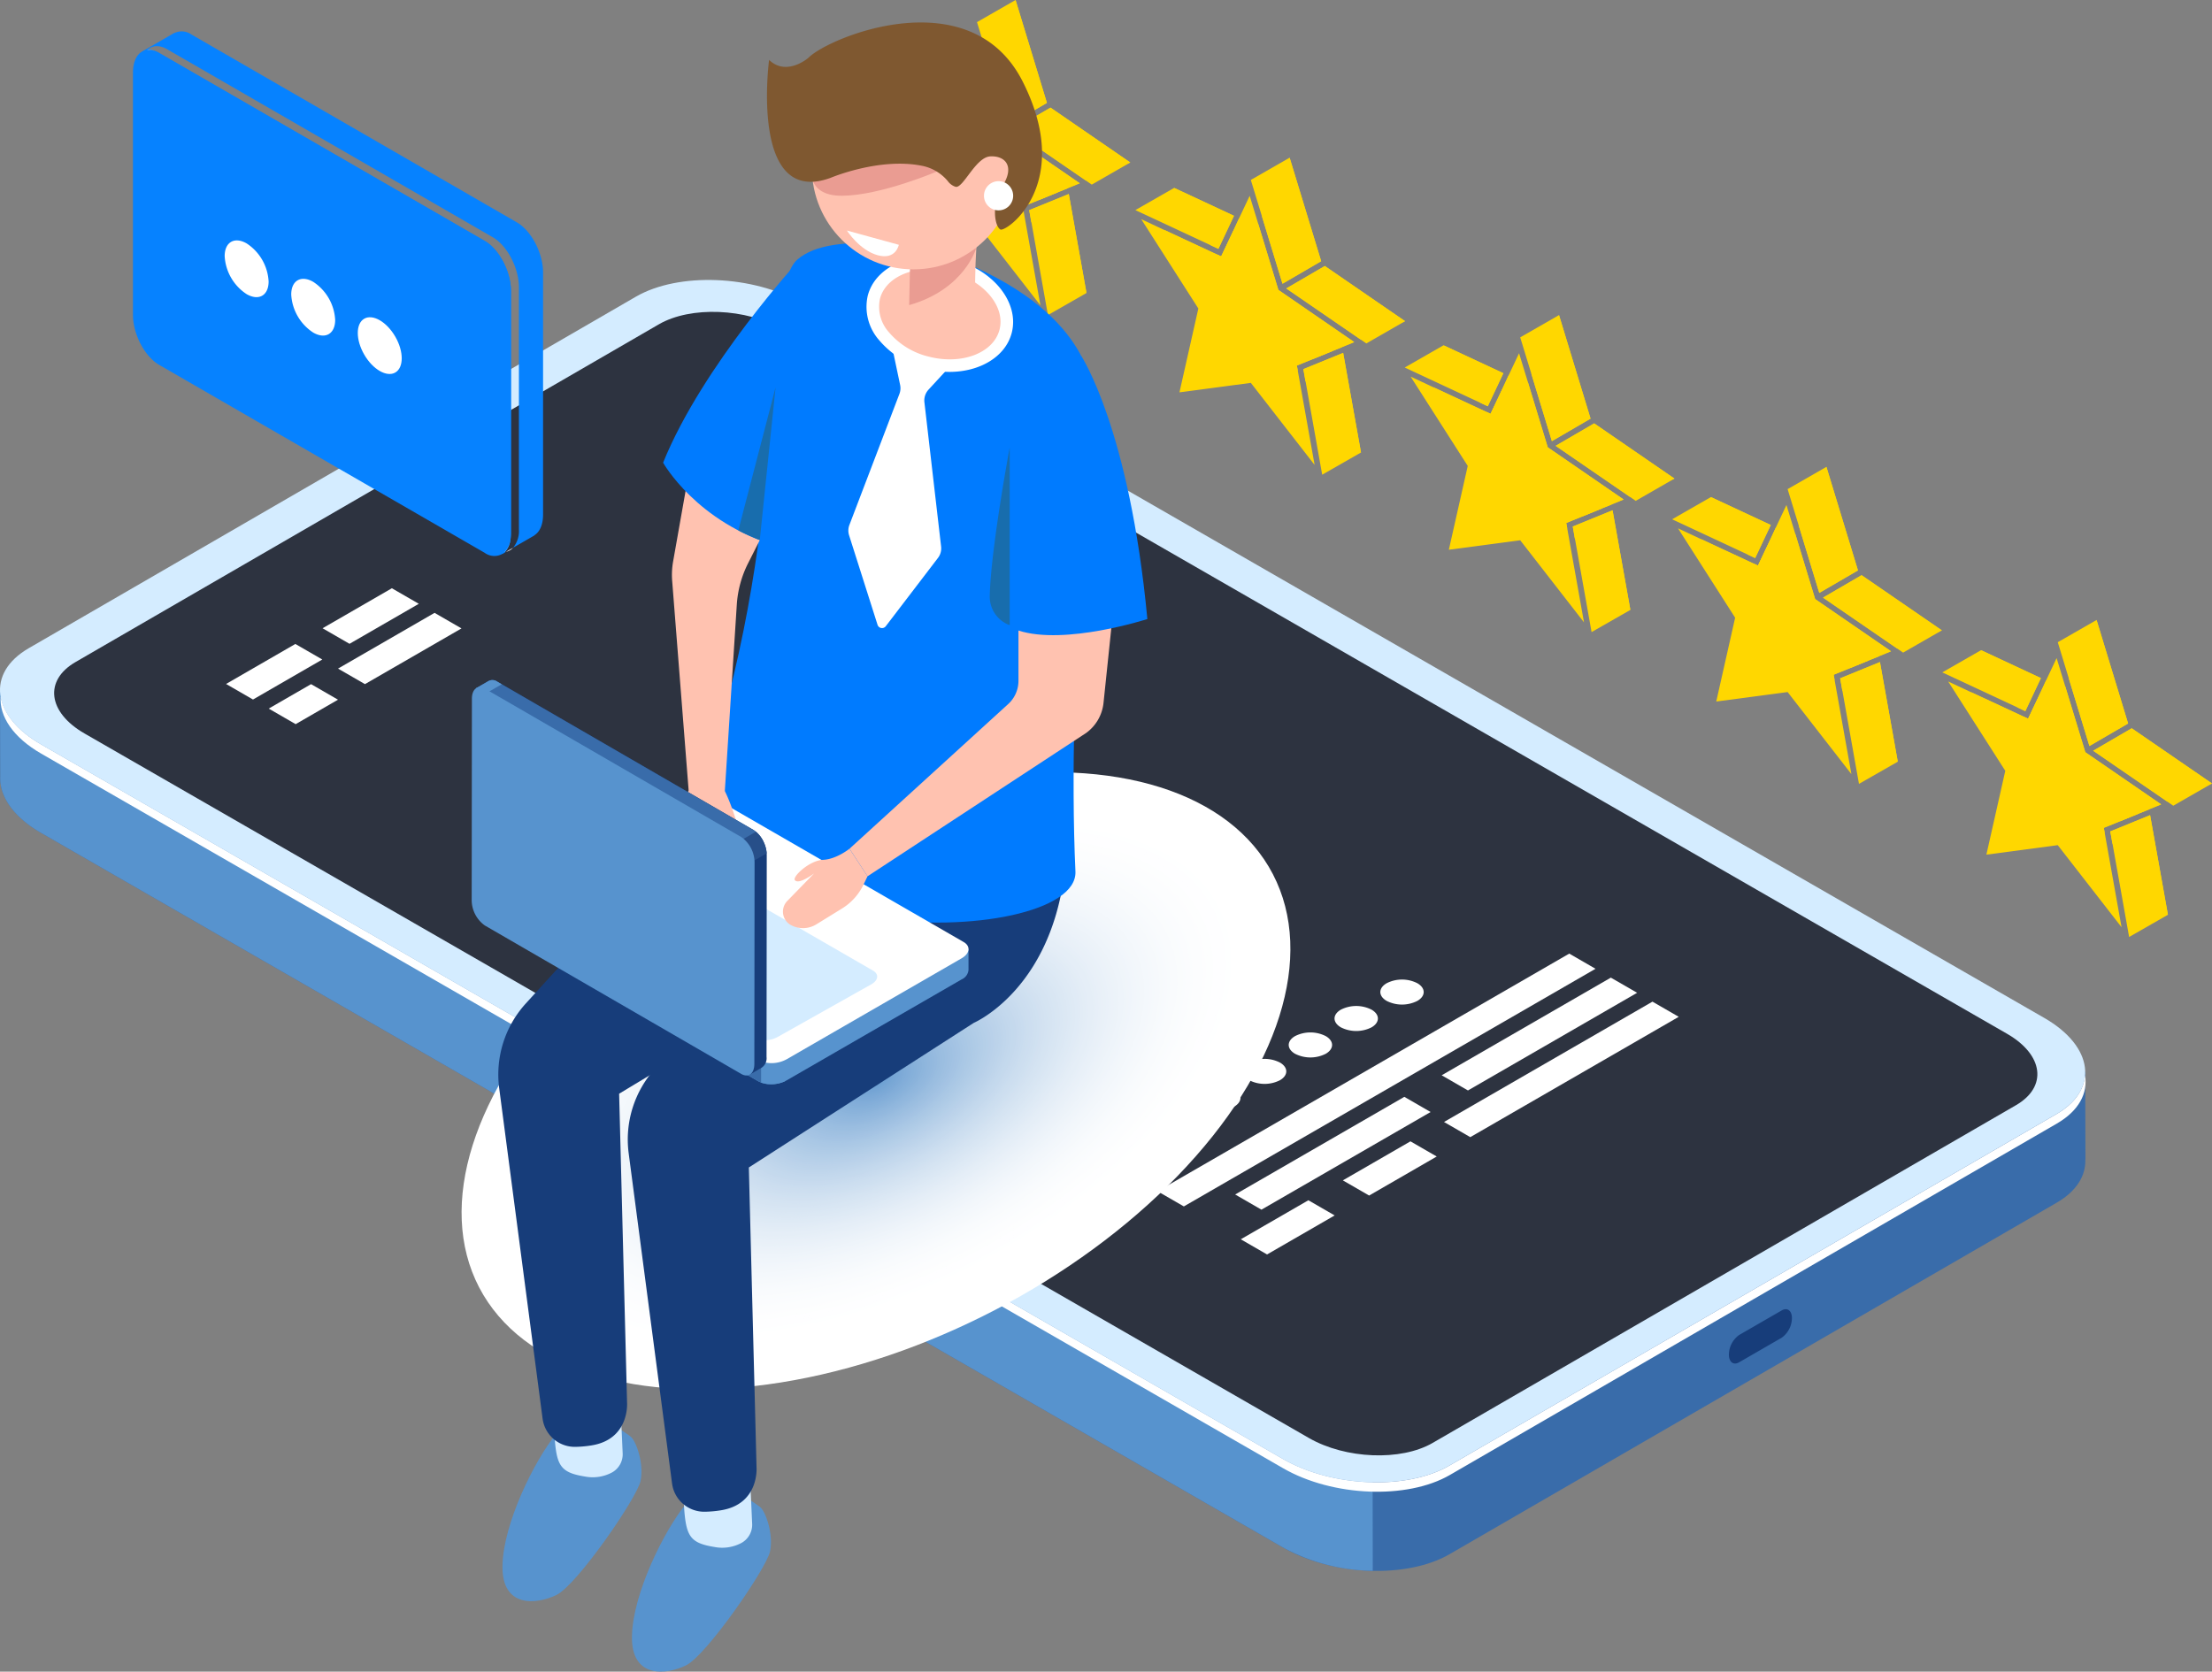 <svg xmlns="http://www.w3.org/2000/svg" xmlns:xlink="http://www.w3.org/1999/xlink" width="478.81" height="361.903" viewBox="0 0 478.81 361.903">
  <rect x="0" y="0" width="478.81" height="361.903" fill="#808080" stroke="none"/>
  <defs>
    <clipPath id="clip-path">
      <ellipse id="Эллипс_126" data-name="Эллипс 126" cx="96.845" cy="55.914" rx="96.845" ry="55.914" transform="matrix(0.887, -0.462, 0.462, 0.887, 0, 89.459)" fill="none"/>
    </clipPath>
  </defs>
  <g id="review_pic" transform="translate(0 -23.97)">
    <g id="Сгруппировать_2027" data-name="Сгруппировать 2027" transform="translate(0 84.575)">
      <path id="Контур_2161" data-name="Контур 2161" d="M313.778,336.763l131.422-76.1c4.317-2.5,6.328-5.873,6.186-9.38l.029.01-.052-19.069-7.309,8.561c-.473-.313-.951-.625-1.47-.924L173.735,85.134c-10.673-6.142-26.808-6.788-36.036-1.444L8.123,158.727C5.5,155.856,0,149.792,0,149.792l.062,18.654,0,0c-.2,4.206,2.8,8.685,8.826,12.153L277.741,335.32C288.415,341.462,304.548,342.108,313.778,336.763Z" transform="translate(0.001 -60.896)" fill="#396caa"/>
      <path id="Контур_2162" data-name="Контур 2162" d="M173.735,85.134c-10.673-6.142-26.808-6.788-36.036-1.444L8.123,158.727C5.5,155.856,0,149.792,0,149.792l.062,18.654,0,0c-.2,4.206,2.8,8.685,8.826,12.153L277.741,335.32a41.581,41.581,0,0,0,19.405,5.039l-.256-184.35Z" transform="translate(0.001 -60.896)" fill="#5793ce"/>
      <path id="Контур_2163" data-name="Контур 2163" d="M6.223,145.784l131.421-76.1c9.229-5.346,25.363-4.7,36.037,1.444L442.528,225.844c10.674,6.144,11.845,15.456,2.616,20.8L313.724,322.751c-9.229,5.345-25.363,4.7-36.037-1.445L8.839,166.585C-1.835,160.442-3.006,151.13,6.223,145.784Z" transform="translate(0 -66.057)" fill="#d4ecff"/>
      <path id="Контур_2164" data-name="Контур 2164" d="M313.792,300.512l131.421-76.1c4.76-2.757,6.732-6.569,6.082-10.456-.234,3.158-2.258,6.149-6.182,8.422l-131.421,76.1c-9.229,5.345-25.363,4.7-36.037-1.445L8.807,142.31c-5.169-2.975-8.088-6.692-8.7-10.344-.315,4.272,2.661,8.849,8.8,12.379L277.755,299.068C288.429,305.21,304.562,305.858,313.792,300.512Z" transform="translate(0.032 -41.783)" fill="#fff"/>
      <path id="Контур_2165" data-name="Контур 2165" d="M13.191,146.924,139.473,73.8c6.859-3.974,18.851-3.493,26.784,1.073l265.03,152.524c7.933,4.566,8.8,11.488,1.944,15.462L306.95,315.983c-6.859,3.972-18.852,3.492-26.786-1.073L15.135,162.384C7.2,157.82,6.332,150.9,13.191,146.924Z" transform="translate(3.155 -64.198)" fill="#2d3340"/>
    </g>
    <g id="Сгруппировать_2030" data-name="Сгруппировать 2030" transform="translate(77.884 163.631)" style="mix-blend-mode: multiply;isolation: isolate">
      <g id="Сгруппировать_2029" data-name="Сгруппировать 2029" transform="translate(0 0)">
        <g id="Сгруппировать_2028" data-name="Сгруппировать 2028" transform="translate(0)" clip-path="url(#clip-path)">
          <rect id="Прямоугольник_277" data-name="Прямоугольник 277" width="204.917" height="137.188" transform="translate(9.263 25.728)" fill="#fff"/>
          <ellipse id="Эллипс_11" data-name="Эллипс 11" cx="89.702" cy="48.638" rx="89.702" ry="48.638" transform="translate(9.719 91.546) rotate(-26.908)" fill="#fff"/>
          <ellipse id="Эллипс_12" data-name="Эллипс 12" cx="89.104" cy="48.314" rx="89.104" ry="48.314" transform="matrix(0.892, -0.453, 0.453, 0.892, 10.399, 91.564)" fill="#fff"/>
          <ellipse id="Эллипс_13" data-name="Эллипс 13" cx="88.506" cy="47.99" rx="88.506" ry="47.99" transform="translate(11.079 91.583) rotate(-26.908)" fill="#fff"/>
          <ellipse id="Эллипс_14" data-name="Эллипс 14" cx="87.908" cy="47.666" rx="87.908" ry="47.666" transform="translate(11.76 91.601) rotate(-26.908)" fill="#fff"/>
          <ellipse id="Эллипс_15" data-name="Эллипс 15" cx="87.31" cy="47.341" rx="87.31" ry="47.341" transform="translate(12.439 91.619) rotate(-26.908)" fill="#fff"/>
          <ellipse id="Эллипс_16" data-name="Эллипс 16" cx="86.712" cy="47.017" rx="86.712" ry="47.017" transform="translate(13.119 91.638) rotate(-26.908)" fill="#fff"/>
          <ellipse id="Эллипс_17" data-name="Эллипс 17" cx="86.114" cy="46.693" rx="86.114" ry="46.693" transform="translate(13.8 91.657) rotate(-26.908)" fill="#fff"/>
          <ellipse id="Эллипс_18" data-name="Эллипс 18" cx="85.516" cy="46.369" rx="85.516" ry="46.369" transform="matrix(0.892, -0.453, 0.453, 0.892, 14.48, 91.675)" fill="#fff"/>
          <ellipse id="Эллипс_19" data-name="Эллипс 19" cx="84.918" cy="46.044" rx="84.918" ry="46.044" transform="translate(15.16 91.694) rotate(-26.908)" fill="#fff"/>
          <ellipse id="Эллипс_20" data-name="Эллипс 20" cx="84.32" cy="45.72" rx="84.32" ry="45.72" transform="translate(15.84 91.712) rotate(-26.908)" fill="#fff"/>
          <ellipse id="Эллипс_21" data-name="Эллипс 21" cx="83.722" cy="45.396" rx="83.722" ry="45.396" transform="translate(16.52 91.731) rotate(-26.908)" fill="#fff"/>
          <ellipse id="Эллипс_22" data-name="Эллипс 22" cx="83.124" cy="45.072" rx="83.124" ry="45.072" transform="translate(17.2 91.749) rotate(-26.908)" fill="#feffff"/>
          <ellipse id="Эллипс_23" data-name="Эллипс 23" cx="82.526" cy="44.747" rx="82.526" ry="44.747" transform="translate(17.88 91.768) rotate(-26.908)" fill="#feffff"/>
          <ellipse id="Эллипс_24" data-name="Эллипс 24" cx="81.928" cy="44.423" rx="81.928" ry="44.423" transform="translate(18.56 91.786) rotate(-26.908)" fill="#fefeff"/>
          <ellipse id="Эллипс_25" data-name="Эллипс 25" cx="81.33" cy="44.099" rx="81.33" ry="44.099" transform="translate(19.24 91.805) rotate(-26.908)" fill="#fefeff"/>
          <ellipse id="Эллипс_26" data-name="Эллипс 26" cx="80.732" cy="43.775" rx="80.732" ry="43.775" transform="translate(19.92 91.823) rotate(-26.908)" fill="#fefeff"/>
          <ellipse id="Эллипс_27" data-name="Эллипс 27" cx="80.134" cy="43.45" rx="80.134" ry="43.45" transform="matrix(0.892, -0.453, 0.453, 0.892, 20.6, 91.842)" fill="#fefeff"/>
          <ellipse id="Эллипс_28" data-name="Эллипс 28" cx="79.536" cy="43.126" rx="79.536" ry="43.126" transform="matrix(0.892, -0.453, 0.453, 0.892, 21.28, 91.86)" fill="#fefeff"/>
          <ellipse id="Эллипс_29" data-name="Эллипс 29" cx="78.938" cy="42.802" rx="78.938" ry="42.802" transform="translate(21.96 91.879) rotate(-26.908)" fill="#fdfefe"/>
          <ellipse id="Эллипс_30" data-name="Эллипс 30" cx="78.34" cy="42.478" rx="78.34" ry="42.478" transform="translate(22.64 91.897) rotate(-26.908)" fill="#fdfefe"/>
          <ellipse id="Эллипс_31" data-name="Эллипс 31" cx="77.742" cy="42.153" rx="77.742" ry="42.153" transform="translate(23.32 91.916) rotate(-26.908)" fill="#fdfefe"/>
          <ellipse id="Эллипс_32" data-name="Эллипс 32" cx="77.144" cy="41.829" rx="77.144" ry="41.829" transform="translate(24 91.934) rotate(-26.908)" fill="#fdfdfe"/>
          <ellipse id="Эллипс_33" data-name="Эллипс 33" cx="76.546" cy="41.505" rx="76.546" ry="41.505" transform="translate(24.68 91.953) rotate(-26.908)" fill="#fcfdfe"/>
          <ellipse id="Эллипс_34" data-name="Эллипс 34" cx="75.948" cy="41.181" rx="75.948" ry="41.181" transform="translate(25.36 91.971) rotate(-26.908)" fill="#fcfdfe"/>
          <ellipse id="Эллипс_35" data-name="Эллипс 35" cx="75.35" cy="40.856" rx="75.35" ry="40.856" transform="translate(26.04 91.99) rotate(-26.908)" fill="#fcfdfe"/>
          <ellipse id="Эллипс_36" data-name="Эллипс 36" cx="74.752" cy="40.532" rx="74.752" ry="40.532" transform="translate(26.72 92.008) rotate(-26.908)" fill="#fcfdfe"/>
          <ellipse id="Эллипс_37" data-name="Эллипс 37" cx="74.154" cy="40.208" rx="74.154" ry="40.208" transform="translate(27.4 92.027) rotate(-26.908)" fill="#fbfdfe"/>
          <ellipse id="Эллипс_38" data-name="Эллипс 38" cx="73.556" cy="39.884" rx="73.556" ry="39.884" transform="matrix(0.892, -0.453, 0.453, 0.892, 28.08, 92.045)" fill="#fbfcfe"/>
          <ellipse id="Эллипс_39" data-name="Эллипс 39" cx="72.958" cy="39.559" rx="72.958" ry="39.559" transform="matrix(0.892, -0.453, 0.453, 0.892, 28.76, 92.064)" fill="#fbfcfe"/>
          <ellipse id="Эллипс_40" data-name="Эллипс 40" cx="72.359" cy="39.235" rx="72.359" ry="39.235" transform="matrix(0.892, -0.453, 0.453, 0.892, 29.44, 92.082)" fill="#fafcfe"/>
          <ellipse id="Эллипс_41" data-name="Эллипс 41" cx="71.761" cy="38.911" rx="71.761" ry="38.911" transform="translate(30.12 92.101) rotate(-26.908)" fill="#fafcfd"/>
          <ellipse id="Эллипс_42" data-name="Эллипс 42" cx="71.164" cy="38.587" rx="71.164" ry="38.587" transform="translate(30.8 92.119) rotate(-26.908)" fill="#fafcfd"/>
          <ellipse id="Эллипс_43" data-name="Эллипс 43" cx="70.566" cy="38.262" rx="70.566" ry="38.262" transform="translate(31.48 92.138) rotate(-26.908)" fill="#f9fbfd"/>
          <ellipse id="Эллипс_44" data-name="Эллипс 44" cx="69.967" cy="37.938" rx="69.967" ry="37.938" transform="translate(32.16 92.156) rotate(-26.908)" fill="#f9fbfd"/>
          <ellipse id="Эллипс_45" data-name="Эллипс 45" cx="69.369" cy="37.614" rx="69.369" ry="37.614" transform="translate(32.84 92.175) rotate(-26.908)" fill="#f9fbfd"/>
          <ellipse id="Эллипс_46" data-name="Эллипс 46" cx="68.771" cy="37.289" rx="68.771" ry="37.289" transform="matrix(0.892, -0.453, 0.453, 0.892, 33.52, 92.194)" fill="#f8fbfd"/>
          <ellipse id="Эллипс_47" data-name="Эллипс 47" cx="68.173" cy="36.965" rx="68.173" ry="36.965" transform="translate(34.2 92.212) rotate(-26.908)" fill="#f8fafd"/>
          <ellipse id="Эллипс_48" data-name="Эллипс 48" cx="67.575" cy="36.641" rx="67.575" ry="36.641" transform="matrix(0.892, -0.453, 0.453, 0.892, 34.88, 92.231)" fill="#f7fafd"/>
          <ellipse id="Эллипс_49" data-name="Эллипс 49" cx="66.977" cy="36.317" rx="66.977" ry="36.317" transform="matrix(0.892, -0.453, 0.453, 0.892, 35.56, 92.249)" fill="#f7fafc"/>
          <ellipse id="Эллипс_50" data-name="Эллипс 50" cx="66.379" cy="35.993" rx="66.379" ry="35.993" transform="translate(36.24 92.268) rotate(-26.908)" fill="#f6f9fc"/>
          <ellipse id="Эллипс_51" data-name="Эллипс 51" cx="65.781" cy="35.668" rx="65.781" ry="35.668" transform="matrix(0.892, -0.453, 0.453, 0.892, 36.92, 92.286)" fill="#f6f9fc"/>
          <ellipse id="Эллипс_52" data-name="Эллипс 52" cx="65.183" cy="35.344" rx="65.183" ry="35.344" transform="translate(37.6 92.304) rotate(-26.908)" fill="#f5f9fc"/>
          <ellipse id="Эллипс_53" data-name="Эллипс 53" cx="64.585" cy="35.02" rx="64.585" ry="35.02" transform="matrix(0.892, -0.453, 0.453, 0.892, 38.28, 92.323)" fill="#f5f8fc"/>
          <ellipse id="Эллипс_54" data-name="Эллипс 54" cx="63.987" cy="34.695" rx="63.987" ry="34.695" transform="matrix(0.892, -0.453, 0.453, 0.892, 38.96, 92.342)" fill="#f4f8fc"/>
          <ellipse id="Эллипс_55" data-name="Эллипс 55" cx="63.389" cy="34.371" rx="63.389" ry="34.371" transform="translate(39.64 92.36) rotate(-26.908)" fill="#f4f8fc"/>
          <ellipse id="Эллипс_56" data-name="Эллипс 56" cx="62.791" cy="34.047" rx="62.791" ry="34.047" transform="translate(40.32 92.379) rotate(-26.908)" fill="#f3f7fb"/>
          <ellipse id="Эллипс_57" data-name="Эллипс 57" cx="62.193" cy="33.723" rx="62.193" ry="33.723" transform="translate(41 92.397) rotate(-26.908)" fill="#f3f7fb"/>
          <ellipse id="Эллипс_58" data-name="Эллипс 58" cx="61.595" cy="33.398" rx="61.595" ry="33.398" transform="matrix(0.892, -0.453, 0.453, 0.892, 41.68, 92.416)" fill="#f2f7fb"/>
          <ellipse id="Эллипс_59" data-name="Эллипс 59" cx="60.997" cy="33.074" rx="60.997" ry="33.074" transform="translate(42.36 92.434) rotate(-26.908)" fill="#f2f6fb"/>
          <ellipse id="Эллипс_60" data-name="Эллипс 60" cx="60.399" cy="32.75" rx="60.399" ry="32.75" transform="matrix(0.892, -0.453, 0.453, 0.892, 43.04, 92.453)" fill="#f1f6fb"/>
          <ellipse id="Эллипс_61" data-name="Эллипс 61" cx="59.801" cy="32.426" rx="59.801" ry="32.426" transform="translate(43.72 92.471) rotate(-26.908)" fill="#f0f5fb"/>
          <ellipse id="Эллипс_62" data-name="Эллипс 62" cx="59.203" cy="32.101" rx="59.203" ry="32.101" transform="translate(44.4 92.49) rotate(-26.908)" fill="#f0f5fa"/>
          <ellipse id="Эллипс_63" data-name="Эллипс 63" cx="58.605" cy="31.777" rx="58.605" ry="31.777" transform="translate(45.08 92.508) rotate(-26.908)" fill="#eff5fa"/>
          <ellipse id="Эллипс_64" data-name="Эллипс 64" cx="58.007" cy="31.453" rx="58.007" ry="31.453" transform="translate(45.76 92.527) rotate(-26.908)" fill="#eef4fa"/>
          <ellipse id="Эллипс_65" data-name="Эллипс 65" cx="57.409" cy="31.129" rx="57.409" ry="31.129" transform="translate(46.44 92.545) rotate(-26.908)" fill="#eef4fa"/>
          <ellipse id="Эллипс_66" data-name="Эллипс 66" cx="56.811" cy="30.804" rx="56.811" ry="30.804" transform="translate(47.12 92.564) rotate(-26.908)" fill="#edf3f9"/>
          <ellipse id="Эллипс_67" data-name="Эллипс 67" cx="56.213" cy="30.48" rx="56.213" ry="30.48" transform="translate(47.8 92.582) rotate(-26.908)" fill="#ecf3f9"/>
          <ellipse id="Эллипс_68" data-name="Эллипс 68" cx="55.615" cy="30.156" rx="55.615" ry="30.156" transform="translate(48.48 92.601) rotate(-26.908)" fill="#ecf2f9"/>
          <ellipse id="Эллипс_69" data-name="Эллипс 69" cx="55.017" cy="29.832" rx="55.017" ry="29.832" transform="matrix(0.892, -0.453, 0.453, 0.892, 49.16, 92.619)" fill="#ebf2f9"/>
          <ellipse id="Эллипс_70" data-name="Эллипс 70" cx="54.419" cy="29.507" rx="54.419" ry="29.507" transform="translate(49.84 92.638) rotate(-26.908)" fill="#eaf1f9"/>
          <ellipse id="Эллипс_71" data-name="Эллипс 71" cx="53.821" cy="29.183" rx="53.821" ry="29.183" transform="translate(50.52 92.656) rotate(-26.908)" fill="#e9f1f8"/>
          <ellipse id="Эллипс_72" data-name="Эллипс 72" cx="53.223" cy="28.859" rx="53.223" ry="28.859" transform="translate(51.2 92.675) rotate(-26.908)" fill="#e9f0f8"/>
          <ellipse id="Эллипс_73" data-name="Эллипс 73" cx="52.625" cy="28.535" rx="52.625" ry="28.535" transform="translate(51.88 92.693) rotate(-26.908)" fill="#e8f0f8"/>
          <ellipse id="Эллипс_74" data-name="Эллипс 74" cx="52.027" cy="28.21" rx="52.027" ry="28.21" transform="matrix(0.892, -0.453, 0.453, 0.892, 52.56, 92.712)" fill="#e7eff8"/>
          <ellipse id="Эллипс_75" data-name="Эллипс 75" cx="51.429" cy="27.886" rx="51.429" ry="27.886" transform="translate(53.24 92.73) rotate(-26.908)" fill="#e6eff7"/>
          <ellipse id="Эллипс_76" data-name="Эллипс 76" cx="50.831" cy="27.562" rx="50.831" ry="27.562" transform="matrix(0.892, -0.453, 0.453, 0.892, 53.92, 92.749)" fill="#e5eef7"/>
          <ellipse id="Эллипс_77" data-name="Эллипс 77" cx="50.233" cy="27.238" rx="50.233" ry="27.238" transform="matrix(0.892, -0.453, 0.453, 0.892, 54.6, 92.767)" fill="#e5eef7"/>
          <ellipse id="Эллипс_78" data-name="Эллипс 78" cx="49.635" cy="26.913" rx="49.635" ry="26.913" transform="translate(55.28 92.786) rotate(-26.908)" fill="#e4edf7"/>
          <ellipse id="Эллипс_79" data-name="Эллипс 79" cx="49.037" cy="26.589" rx="49.037" ry="26.589" transform="translate(55.96 92.804) rotate(-26.908)" fill="#e3edf6"/>
          <ellipse id="Эллипс_80" data-name="Эллипс 80" cx="48.439" cy="26.265" rx="48.439" ry="26.265" transform="matrix(0.892, -0.453, 0.453, 0.892, 56.64, 92.823)" fill="#e2ecf6"/>
          <ellipse id="Эллипс_81" data-name="Эллипс 81" cx="47.841" cy="25.94" rx="47.841" ry="25.94" transform="translate(57.32 92.841) rotate(-26.908)" fill="#e1ebf6"/>
          <ellipse id="Эллипс_82" data-name="Эллипс 82" cx="47.243" cy="25.616" rx="47.243" ry="25.616" transform="matrix(0.892, -0.453, 0.453, 0.892, 58, 92.86)" fill="#e0ebf6"/>
          <ellipse id="Эллипс_83" data-name="Эллипс 83" cx="46.645" cy="25.292" rx="46.645" ry="25.292" transform="translate(58.68 92.878) rotate(-26.908)" fill="#dfeaf5"/>
          <ellipse id="Эллипс_84" data-name="Эллипс 84" cx="46.047" cy="24.968" rx="46.047" ry="24.968" transform="translate(59.36 92.897) rotate(-26.908)" fill="#deeaf5"/>
          <ellipse id="Эллипс_85" data-name="Эллипс 85" cx="45.449" cy="24.643" rx="45.449" ry="24.643" transform="translate(60.04 92.915) rotate(-26.908)" fill="#dde9f5"/>
          <ellipse id="Эллипс_86" data-name="Эллипс 86" cx="44.851" cy="24.319" rx="44.851" ry="24.319" transform="translate(60.72 92.934) rotate(-26.908)" fill="#dce8f4"/>
          <ellipse id="Эллипс_87" data-name="Эллипс 87" cx="44.253" cy="23.995" rx="44.253" ry="23.995" transform="translate(61.401 92.952) rotate(-26.908)" fill="#dbe8f4"/>
          <ellipse id="Эллипс_88" data-name="Эллипс 88" cx="43.655" cy="23.671" rx="43.655" ry="23.671" transform="translate(62.081 92.971) rotate(-26.908)" fill="#dae7f4"/>
          <ellipse id="Эллипс_89" data-name="Эллипс 89" cx="43.057" cy="23.346" rx="43.057" ry="23.346" transform="translate(62.76 92.989) rotate(-26.908)" fill="#d9e6f3"/>
          <ellipse id="Эллипс_90" data-name="Эллипс 90" cx="42.459" cy="23.022" rx="42.459" ry="23.022" transform="translate(63.441 93.008) rotate(-26.908)" fill="#d8e6f3"/>
          <ellipse id="Эллипс_91" data-name="Эллипс 91" cx="41.861" cy="22.698" rx="41.861" ry="22.698" transform="translate(64.121 93.026) rotate(-26.908)" fill="#d7e5f3"/>
          <ellipse id="Эллипс_92" data-name="Эллипс 92" cx="41.263" cy="22.374" rx="41.263" ry="22.374" transform="translate(64.801 93.045) rotate(-26.908)" fill="#d6e4f2"/>
          <ellipse id="Эллипс_93" data-name="Эллипс 93" cx="40.665" cy="22.049" rx="40.665" ry="22.049" transform="matrix(0.892, -0.453, 0.453, 0.892, 65.481, 93.063)" fill="#d5e4f2"/>
          <ellipse id="Эллипс_94" data-name="Эллипс 94" cx="40.067" cy="21.725" rx="40.067" ry="21.725" transform="matrix(0.892, -0.453, 0.453, 0.892, 66.161, 93.082)" fill="#d4e3f2"/>
          <ellipse id="Эллипс_95" data-name="Эллипс 95" cx="39.469" cy="21.401" rx="39.469" ry="21.401" transform="matrix(0.892, -0.453, 0.453, 0.892, 66.841, 93.101)" fill="#d3e2f1"/>
          <ellipse id="Эллипс_96" data-name="Эллипс 96" cx="38.871" cy="21.077" rx="38.871" ry="21.077" transform="translate(67.521 93.119) rotate(-26.908)" fill="#d2e1f1"/>
          <ellipse id="Эллипс_97" data-name="Эллипс 97" cx="38.273" cy="20.752" rx="38.273" ry="20.752" transform="translate(68.201 93.137) rotate(-26.908)" fill="#d0e1f1"/>
          <ellipse id="Эллипс_98" data-name="Эллипс 98" cx="37.675" cy="20.428" rx="37.675" ry="20.428" transform="translate(68.881 93.156) rotate(-26.908)" fill="#cfe0f0"/>
          <ellipse id="Эллипс_99" data-name="Эллипс 99" cx="37.077" cy="20.104" rx="37.077" ry="20.104" transform="translate(69.561 93.175) rotate(-26.908)" fill="#cedff0"/>
          <ellipse id="Эллипс_100" data-name="Эллипс 100" cx="36.479" cy="19.78" rx="36.479" ry="19.78" transform="matrix(0.892, -0.453, 0.453, 0.892, 70.241, 93.193)" fill="#cddef0"/>
          <ellipse id="Эллипс_101" data-name="Эллипс 101" cx="35.881" cy="19.455" rx="35.881" ry="19.455" transform="translate(70.921 93.211) rotate(-26.908)" fill="#ccdeef"/>
          <ellipse id="Эллипс_102" data-name="Эллипс 102" cx="35.283" cy="19.131" rx="35.283" ry="19.131" transform="translate(71.601 93.23) rotate(-26.908)" fill="#cbddef"/>
          <path id="Контур_2166" data-name="Контур 2166" d="M178.137,183.254c4.7,9.262-5.336,23.8-22.418,32.468s-34.74,8.188-39.441-1.074,5.336-23.8,22.418-32.468S173.436,173.992,178.137,183.254Z" transform="translate(-35.486 -104.629)" fill="#c9dcef"/>
          <ellipse id="Эллипс_103" data-name="Эллипс 103" cx="34.087" cy="18.483" rx="34.087" ry="18.483" transform="translate(72.961 93.267) rotate(-26.908)" fill="#c8dbee"/>
          <ellipse id="Эллипс_104" data-name="Эллипс 104" cx="33.489" cy="18.158" rx="33.489" ry="18.158" transform="translate(73.641 93.285) rotate(-26.908)" fill="#c7daee"/>
          <path id="Контур_2167" data-name="Контур 2167" d="M176.091,183.746c4.457,8.783-5.061,22.569-21.259,30.789s-32.943,7.765-37.4-1.018,5.061-22.569,21.259-30.789S171.633,174.962,176.091,183.746Z" transform="translate(-35.039 -104.309)" fill="#c5d9ed"/>
          <ellipse id="Эллипс_105" data-name="Эллипс 105" cx="32.293" cy="17.51" rx="32.293" ry="17.51" transform="translate(75.001 93.322) rotate(-26.908)" fill="#c4d9ed"/>
          <ellipse id="Эллипс_106" data-name="Эллипс 106" cx="31.695" cy="17.186" rx="31.695" ry="17.186" transform="translate(75.681 93.341) rotate(-26.908)" fill="#c3d8ed"/>
          <ellipse id="Эллипс_107" data-name="Эллипс 107" cx="31.097" cy="16.861" rx="31.097" ry="16.861" transform="translate(76.361 93.36) rotate(-26.908)" fill="#c2d7ec"/>
          <ellipse id="Эллипс_108" data-name="Эллипс 108" cx="30.499" cy="16.537" rx="30.499" ry="16.537" transform="translate(77.041 93.378) rotate(-26.908)" fill="#c0d6ec"/>
          <path id="Контур_2168" data-name="Контур 2168" d="M172.679,184.566c4.053,7.985-4.6,20.516-19.326,27.99s-29.948,7.059-34-.925,4.6-20.516,19.326-27.99S168.627,176.582,172.679,184.566Z" transform="translate(-34.294 -103.776)" fill="#bfd5eb"/>
          <ellipse id="Эллипс_109" data-name="Эллипс 109" cx="29.303" cy="15.889" rx="29.303" ry="15.889" transform="matrix(0.892, -0.453, 0.453, 0.892, 78.401, 93.415)" fill="#bdd4eb"/>
          <ellipse id="Эллипс_110" data-name="Эллипс 110" cx="28.705" cy="15.564" rx="28.705" ry="15.564" transform="matrix(0.892, -0.453, 0.453, 0.892, 79.081, 93.434)" fill="#bcd3ea"/>
          <path id="Контур_2169" data-name="Контур 2169" d="M170.633,185.059c3.809,7.505-4.325,19.285-18.167,26.31s-28.151,6.636-31.961-.87,4.324-19.285,18.167-26.31S166.824,177.552,170.633,185.059Z" transform="translate(-33.848 -103.456)" fill="#bbd2ea"/>
          <ellipse id="Эллипс_111" data-name="Эллипс 111" cx="27.509" cy="14.916" rx="27.509" ry="14.916" transform="translate(80.441 93.471) rotate(-26.908)" fill="#b9d1ea"/>
          <ellipse id="Эллипс_112" data-name="Эллипс 112" cx="26.911" cy="14.592" rx="26.911" ry="14.592" transform="matrix(0.892, -0.453, 0.453, 0.892, 81.121, 93.489)" fill="#b8d0e9"/>
          <ellipse id="Эллипс_113" data-name="Эллипс 113" cx="26.313" cy="14.267" rx="26.313" ry="14.267" transform="translate(81.801 93.508) rotate(-26.908)" fill="#b6d0e9"/>
          <path id="Контур_2170" data-name="Контур 2170" d="M167.9,185.715c3.485,6.866-3.957,17.644-16.621,24.071s-25.756,6.071-29.241-.8,3.956-17.644,16.621-24.071S164.419,178.847,167.9,185.715Z" transform="translate(-33.252 -103.03)" fill="#b5cfe8"/>
          <ellipse id="Эллипс_114" data-name="Эллипс 114" cx="25.117" cy="13.619" rx="25.117" ry="13.619" transform="translate(83.161 93.545) rotate(-26.908)" fill="#b3cee8"/>
          <ellipse id="Эллипс_115" data-name="Эллипс 115" cx="24.518" cy="13.294" rx="24.518" ry="13.294" transform="matrix(0.892, -0.453, 0.453, 0.892, 83.841, 93.563)" fill="#b2cde7"/>
          <ellipse id="Эллипс_116" data-name="Эллипс 116" cx="23.921" cy="12.97" rx="23.921" ry="12.97" transform="translate(84.521 93.582) rotate(-26.908)" fill="#b0cce7"/>
          <path id="Контур_2171" data-name="Контур 2171" d="M165.176,186.371c3.161,6.228-3.588,16-15.075,21.833s-23.36,5.506-26.52-.722,3.588-16,15.075-21.831S162.015,180.142,165.176,186.371Z" transform="translate(-32.656 -102.603)" fill="#afcbe6"/>
          <ellipse id="Эллипс_117" data-name="Эллипс 117" cx="22.724" cy="12.322" rx="22.724" ry="12.322" transform="translate(85.881 93.619) rotate(-26.908)" fill="#adcae6"/>
          <path id="Контур_2172" data-name="Контур 2172" d="M163.81,186.7c3,5.908-3.4,15.181-14.3,20.712s-22.162,5.224-25.162-.686,3.4-15.181,14.3-20.712S160.813,180.79,163.81,186.7Z" transform="translate(-32.359 -102.39)" fill="#acc9e5"/>
          <ellipse id="Эллипс_118" data-name="Эллипс 118" cx="21.528" cy="11.673" rx="21.528" ry="11.673" transform="translate(87.241 93.656) rotate(-26.909)" fill="#aac8e5"/>
          <path id="Контур_2173" data-name="Контур 2173" d="M162.447,187.026c2.836,5.589-3.22,14.362-13.528,19.593s-20.964,4.942-23.8-.647,3.22-14.362,13.528-19.593S159.61,181.437,162.447,187.026Z" transform="translate(-32.061 -102.177)" fill="#a9c7e5"/>
          <path id="Контур_2174" data-name="Контур 2174" d="M161.764,187.191c2.756,5.429-3.128,13.951-13.141,19.033s-20.366,4.8-23.12-.629,3.128-13.951,13.141-19.033S159.008,181.761,161.764,187.191Z" transform="translate(-31.912 -102.07)" fill="#a7c6e4"/>
          <path id="Контур_2175" data-name="Контур 2175" d="M161.083,187.355c2.674,5.269-3.036,13.541-12.755,18.473s-19.766,4.659-22.441-.612,3.036-13.541,12.755-18.473S158.408,182.084,161.083,187.355Z" transform="translate(-31.763 -101.964)" fill="#a5c4e4"/>
          <ellipse id="Эллипс_119" data-name="Эллипс 119" cx="19.136" cy="10.376" rx="19.136" ry="10.376" transform="translate(89.961 93.73) rotate(-26.908)" fill="#a4c3e3"/>
          <path id="Контур_2176" data-name="Контур 2176" d="M159.718,187.682c2.512,4.951-2.852,12.721-11.982,17.354s-18.568,4.377-21.08-.573,2.852-12.721,11.982-17.354S157.206,182.732,159.718,187.682Z" transform="translate(-31.465 -101.751)" fill="#a2c2e3"/>
          <ellipse id="Эллипс_120" data-name="Эллипс 120" cx="17.94" cy="9.728" rx="17.94" ry="9.728" transform="translate(91.321 93.767) rotate(-26.908)" fill="#a0c1e2"/>
          <path id="Контур_2177" data-name="Контур 2177" d="M158.354,188.011c2.349,4.632-2.668,11.9-11.209,16.233s-17.371,4.1-19.721-.536,2.668-11.9,11.209-16.234S156,183.379,158.354,188.011Z" transform="translate(-31.167 -101.537)" fill="#9fc0e1"/>
          <ellipse id="Эллипс_121" data-name="Эллипс 121" cx="16.744" cy="9.079" rx="16.744" ry="9.079" transform="translate(92.681 93.804) rotate(-26.908)" fill="#9dbfe1"/>
          <path id="Контур_2178" data-name="Контур 2178" d="M156.989,188.34c2.188,4.312-2.483,11.078-10.436,15.114s-16.172,3.812-18.36-.5,2.483-11.078,10.436-15.114S154.8,184.027,156.989,188.34Z" transform="translate(-30.87 -101.324)" fill="#9bbee0"/>
          <path id="Контур_2179" data-name="Контур 2179" d="M156.307,188.5c2.107,4.153-2.392,10.669-10.049,14.555s-15.574,3.671-17.681-.48,2.393-10.669,10.05-14.555S154.2,184.351,156.307,188.5Z" transform="translate(-30.721 -101.217)" fill="#9abde0"/>
          <ellipse id="Эллипс_122" data-name="Эллипс 122" cx="14.95" cy="8.106" rx="14.95" ry="8.106" transform="matrix(0.892, -0.453, 0.453, 0.892, 94.721, 93.859)" fill="#98bcdf"/>
          <ellipse id="Эллипс_123" data-name="Эллипс 123" cx="14.352" cy="7.782" rx="14.352" ry="7.782" transform="matrix(0.892, -0.453, 0.453, 0.892, 95.401, 93.878)" fill="#96badf"/>
          <path id="Контур_2180" data-name="Контур 2180" d="M154.26,189c1.865,3.673-2.115,9.437-8.89,12.874s-13.776,3.248-15.64-.426,2.115-9.437,8.89-12.874S152.4,185.322,154.26,189Z" transform="translate(-30.274 -100.898)" fill="#94b9de"/>
          <path id="Контур_2181" data-name="Контур 2181" d="M153.579,189.16c1.783,3.512-2.025,9.027-8.5,12.315s-13.178,3.106-14.961-.408,2.025-9.027,8.5-12.315S151.795,185.646,153.579,189.16Z" transform="translate(-30.125 -100.791)" fill="#92b8de"/>
          <ellipse id="Эллипс_124" data-name="Эллипс 124" cx="12.558" cy="6.809" rx="12.558" ry="6.809" transform="matrix(0.892, -0.453, 0.453, 0.892, 97.441, 93.933)" fill="#91b7dd"/>
          <path id="Контур_2182" data-name="Контур 2182" d="M152.214,189.487c1.621,3.194-1.84,8.207-7.731,11.2s-11.979,2.824-13.6-.369,1.84-8.207,7.73-11.2S150.592,186.293,152.214,189.487Z" transform="translate(-29.827 -100.578)" fill="#8fb6dd"/>
          <path id="Контур_2183" data-name="Контур 2183" d="M151.531,189.652c1.541,3.034-1.747,7.8-7.344,10.636s-11.38,2.683-12.919-.352,1.747-7.8,7.344-10.636S149.992,186.617,151.531,189.652Z" transform="translate(-29.678 -100.471)" fill="#8db5dc"/>
          <path id="Контур_2184" data-name="Контур 2184" d="M150.85,189.816c1.459,2.875-1.657,7.386-6.958,10.076s-10.782,2.541-12.241-.334,1.657-7.385,6.958-10.076S149.39,186.941,150.85,189.816Z" transform="translate(-29.529 -100.365)" fill="#8bb3db"/>
          <ellipse id="Эллипс_125" data-name="Эллипс 125" cx="10.166" cy="5.512" rx="10.166" ry="5.512" transform="matrix(0.892, -0.453, 0.453, 0.892, 100.161, 94.008)" fill="#89b2db"/>
          <path id="Контур_2185" data-name="Контур 2185" d="M149.485,190.143c1.3,2.556-1.472,6.565-6.185,8.957s-9.584,2.259-10.879-.3,1.472-6.565,6.183-8.957S148.188,187.588,149.485,190.143Z" transform="translate(-29.231 -100.151)" fill="#87b1da"/>
          <path id="Контур_2186" data-name="Контур 2186" d="M148.8,190.307c1.216,2.4-1.379,6.155-5.8,8.4s-8.984,2.118-10.2-.278,1.381-6.155,5.8-8.4S147.588,187.911,148.8,190.307Z" transform="translate(-29.083 -100.045)" fill="#85b0da"/>
          <path id="Контур_2187" data-name="Контур 2187" d="M148.121,190.472c1.134,2.236-1.289,5.744-5.412,7.838s-8.386,1.976-9.521-.26,1.289-5.744,5.412-7.836S146.986,188.236,148.121,190.472Z" transform="translate(-28.934 -99.938)" fill="#84aed9"/>
          <path id="Контур_2188" data-name="Контур 2188" d="M147.439,190.636c1.054,2.076-1.2,5.334-5.024,7.277s-7.787,1.836-8.841-.241,1.2-5.334,5.024-7.277S146.385,188.559,147.439,190.636Z" transform="translate(-28.785 -99.832)" fill="#82add9"/>
          <path id="Контур_2189" data-name="Контур 2189" d="M146.756,190.8c.973,1.916-1.1,4.923-4.639,6.717s-7.188,1.694-8.159-.222,1.1-4.924,4.637-6.718S145.783,188.883,146.756,190.8Z" transform="translate(-28.636 -99.725)" fill="#80acd8"/>
          <path id="Контур_2190" data-name="Контур 2190" d="M146.074,190.963c.892,1.757-1.011,4.514-4.251,6.159s-6.588,1.553-7.48-.2,1.013-4.514,4.253-6.159S145.183,189.208,146.074,190.963Z" transform="translate(-28.487 -99.618)" fill="#7eaad7"/>
          <path id="Контур_2191" data-name="Контур 2191" d="M145.393,191.128c.81,1.6-.921,4.1-3.865,5.6s-5.99,1.412-6.8-.185.921-4.1,3.865-5.6S144.581,189.531,145.393,191.128Z" transform="translate(-28.338 -99.512)" fill="#7ca9d7"/>
          <path id="Контур_2192" data-name="Контур 2192" d="M144.71,191.292c.729,1.437-.828,3.693-3.478,5.038s-5.391,1.271-6.12-.167.828-3.693,3.478-5.038S143.981,189.855,144.71,191.292Z" transform="translate(-28.189 -99.405)" fill="#7aa8d6"/>
          <path id="Контур_2193" data-name="Контур 2193" d="M144.027,191.456c.649,1.277-.736,3.283-3.092,4.478s-4.792,1.129-5.439-.149.736-3.283,3.091-4.478S143.379,190.178,144.027,191.456Z" transform="translate(-28.04 -99.299)" fill="#78a7d5"/>
          <path id="Контур_2194" data-name="Контур 2194" d="M143.346,191.619c.566,1.118-.644,2.873-2.706,3.919s-4.192.989-4.76-.129.645-2.873,2.707-3.919S142.779,190.5,143.346,191.619Z" transform="translate(-27.891 -99.192)" fill="#76a5d5"/>
          <path id="Контур_2195" data-name="Контур 2195" d="M142.664,191.783c.486.959-.553,2.463-2.319,3.359s-3.594.847-4.08-.111.553-2.462,2.319-3.359S142.177,190.826,142.664,191.783Z" transform="translate(-27.742 -99.085)" fill="#74a4d4"/>
          <path id="Контур_2196" data-name="Контур 2196" d="M141.981,191.948c.405.8-.46,2.051-1.932,2.8s-3,.706-3.4-.093.46-2.051,1.932-2.8S141.576,191.15,141.981,191.948Z" transform="translate(-27.593 -98.979)" fill="#71a3d4"/>
          <path id="Контур_2197" data-name="Контур 2197" d="M141.3,192.112c.324.639-.368,1.641-1.546,2.239s-2.4.565-2.719-.074.367-1.641,1.545-2.239S140.974,191.473,141.3,192.112Z" transform="translate(-27.444 -98.872)" fill="#6fa1d3"/>
          <path id="Контур_2198" data-name="Контур 2198" d="M140.617,192.276c.242.479-.276,1.23-1.16,1.679s-1.8.424-2.04-.056.276-1.23,1.16-1.679S140.374,191.8,140.617,192.276Z" transform="translate(-27.296 -98.766)" fill="#6da0d2"/>
          <path id="Контур_2199" data-name="Контур 2199" d="M139.935,192.439c.161.32-.185.821-.773,1.121s-1.2.282-1.36-.037.183-.821.773-1.121S139.772,192.121,139.935,192.439Z" transform="translate(-27.147 -98.659)" fill="#6b9ed2"/>
          <path id="Контур_2200" data-name="Контур 2200" d="M139.252,192.6c.081.16-.092.41-.386.56s-.6.142-.68-.018.092-.41.386-.56S139.172,192.445,139.252,192.6Z" transform="translate(-26.998 -98.552)" fill="#699dd1"/>
        </g>
      </g>
    </g>
    <g id="Сгруппировать_2059" data-name="Сгруппировать 2059" transform="translate(186.647 23.97)">
      <g id="Сгруппировать_2033" data-name="Сгруппировать 2033" transform="translate(175.311 101.074)">
        <g id="Сгруппировать_2032" data-name="Сгруппировать 2032">
          <g id="Сгруппировать_2031" data-name="Сгруппировать 2031">
            <path id="Контур_2201" data-name="Контур 2201" d="M238.879,28.68l12.956,6.044-3.373,7.159-1.611-.757Z" transform="translate(-230.494 -22.14)" fill="gold"/>
            <path id="Контур_2202" data-name="Контур 2202" d="M273,62.64h-.014l-8.605,3.511.454,2.574v.014l.014.014L276.85,84.2Zm2.353-2.369L258.966,49,254.628,34.76l-.261.536-3.9-1.817-1.115,2.4V35.9l-2.767,5.852-.978-.454.579.909,3.841,6-4.088,18.146L261.4,64.305l1.79,2.3-.22-1.226,3.455-1.4,4.24-1.735,2.107-.854-.014-.055Z" transform="translate(-228.015 -20.372)" fill="gold"/>
            <path id="Контур_2203" data-name="Контур 2203" d="M265.592,46.314l-8.371,4.874-4.447-14.58L258.764,23.9Z" transform="translate(-225.376 -23.9)" fill="gold"/>
            <path id="Контур_2204" data-name="Контур 2204" d="M282.337,52.986l-9.665,3.938L256.618,45.9l8.343-4.86Z" transform="translate(-223.961 -17.589)" fill="gold"/>
            <path id="Контур_2205" data-name="Контур 2205" d="M252.442,35.25c-.014,2.548-.027,5.837,0,5.975a15.87,15.87,0,0,1-3.166.331c-1.226.068-2.369.123-2.534.123-.205,0-5.217-3.414-9.512-6.375L248.7,40.648l.978.454Z" transform="translate(-231.102 -19.72)" fill="gold"/>
            <path id="Контур_2206" data-name="Контур 2206" d="M254.091,34.724l-3.373,7.159-1.611-.757-16.315-7.614-.041-.028,8.385-4.805Z" transform="translate(-232.751 -22.14)" fill="gold"/>
            <path id="Контур_2207" data-name="Контур 2207" d="M265.064,54.6l-4.24,1.735c1.006-1.06,2-2.121,2-2.121Z" transform="translate(-222.412 -12.734)" fill="gold"/>
            <path id="Контур_2208" data-name="Контур 2208" d="M271.8,76.351l-8.4,4.805L259.793,60.9l-.014-.014v-.014l-.454-2.575,8.6-3.511h.014Z" transform="translate(-222.964 -12.523)" fill="gold"/>
            <path id="Контур_2209" data-name="Контур 2209" d="M279.8,61.617l-2.63,1.074-2.106.854-4.241,1.735-3.456,1.4.22,1.226L271.208,88.2,257.4,70.429l-15.448,2.051,4.089-18.146L233.677,34.99l4.819,2.258.028.014h.014L250.005,42.6l.978.454,2.767-5.851v-.028l1.115-2.4,2.285-4.846,1.872,6.127L263.36,50.3l16.384,11.276Z" transform="translate(-232.41 -21.677)" fill="gold"/>
            <path id="Контур_2210" data-name="Контур 2210" d="M266.241,46.314l-8.371,4.874-4.447-14.58-2.409-7.889,8.4-4.819Z" transform="translate(-226.025 -23.9)" fill="gold"/>
            <path id="Контур_2211" data-name="Контур 2211" d="M282.337,52.986l-8.385,4.819-1.28-.881L256.618,45.9l8.343-4.86Z" transform="translate(-223.961 -17.589)" fill="gold"/>
          </g>
        </g>
      </g>
      <g id="Сгруппировать_2036" data-name="Сгруппировать 2036" transform="translate(233.787 134.22)">
        <g id="Сгруппировать_2035" data-name="Сгруппировать 2035">
          <g id="Сгруппировать_2034" data-name="Сгруппировать 2034">
            <path id="Контур_2212" data-name="Контур 2212" d="M196.262,4.779l12.956,6.044-3.373,7.159-1.611-.757Z" transform="translate(-187.877 1.76)" fill="gold"/>
            <path id="Контур_2213" data-name="Контур 2213" d="M230.378,38.74h-.014l-8.605,3.51.454,2.575v.014l.014.014L234.233,60.3Zm2.355-2.369L216.349,25.1,212.011,10.86l-.261.536-3.9-1.817-1.115,2.4V12l-2.767,5.851-.978-.453.579.909,3.841,6-4.088,18.146,15.462-2.052,1.79,2.3-.22-1.226,3.455-1.4,4.24-1.735,2.107-.854-.014-.055Z" transform="translate(-185.398 3.528)" fill="gold"/>
            <path id="Контур_2214" data-name="Контур 2214" d="M222.976,22.414,214.6,27.288l-4.447-14.58L216.147,0Z" transform="translate(-182.759)" fill="gold"/>
            <path id="Контур_2215" data-name="Контур 2215" d="M239.72,29.086l-9.665,3.938L214,22l8.343-4.86Z" transform="translate(-181.344 6.311)" fill="gold"/>
            <path id="Контур_2216" data-name="Контур 2216" d="M209.825,11.35c-.014,2.548-.027,5.837,0,5.975a15.871,15.871,0,0,1-3.166.331c-1.225.068-2.369.123-2.533.123-.207,0-5.219-3.414-9.514-6.375l11.468,5.343.978.453Z" transform="translate(-188.485 4.18)" fill="gold"/>
            <path id="Контур_2217" data-name="Контур 2217" d="M211.474,10.824,208.1,17.983l-1.611-.757L190.175,9.612l-.041-.028,8.385-4.805Z" transform="translate(-190.134 1.76)" fill="gold"/>
            <path id="Контур_2218" data-name="Контур 2218" d="M222.447,30.7l-4.24,1.735c1.006-1.06,2-2.121,2-2.121Z" transform="translate(-179.795 11.166)" fill="gold"/>
            <path id="Контур_2219" data-name="Контур 2219" d="M229.182,52.451l-8.4,4.805L217.176,37l-.014-.014v-.014l-.454-2.575,8.6-3.511h.014Z" transform="translate(-180.347 11.377)" fill="gold"/>
            <path id="Контур_2220" data-name="Контур 2220" d="M237.182,37.717l-2.63,1.074-2.106.854-4.241,1.735-3.456,1.4.22,1.226L228.591,64.3,214.782,46.529,199.334,48.58l4.089-18.146L191.06,11.09l4.819,2.258.028.014h.014L207.389,18.7l.978.454,2.767-5.851v-.028l1.115-2.4,2.285-4.846,1.872,6.127L220.744,26.4l16.384,11.276Z" transform="translate(-189.793 2.224)" fill="gold"/>
            <path id="Контур_2221" data-name="Контур 2221" d="M223.624,22.414l-8.371,4.874-4.447-14.58L208.4,4.819,216.8,0Z" transform="translate(-183.408)" fill="gold"/>
            <path id="Контур_2222" data-name="Контур 2222" d="M239.72,29.086l-8.385,4.819-1.28-.881L214,22l8.343-4.86Z" transform="translate(-181.344 6.311)" fill="gold"/>
          </g>
        </g>
      </g>
      <g id="Сгруппировать_2039" data-name="Сгруппировать 2039" transform="translate(117.43 68.216)">
        <g id="Сгруппировать_2038" data-name="Сгруппировать 2038">
          <g id="Сгруппировать_2037" data-name="Сгруппировать 2037">
            <path id="Контур_2223" data-name="Контур 2223" d="M252.874,86.387l12.956,6.044-3.373,7.159-1.611-.757Z" transform="translate(-244.489 -79.847)" fill="gold"/>
            <path id="Контур_2224" data-name="Контур 2224" d="M286.99,120.347h-.014l-8.605,3.511.454,2.575v.014l.014.014,12.005,15.447Zm2.355-2.369L272.961,106.7l-4.337-14.236-.261.536-3.9-1.817-1.115,2.395v.029l-2.767,5.851-.978-.454.579.909,3.841,6-4.088,18.146,15.462-2.051,1.79,2.3-.22-1.226,3.455-1.4,4.24-1.735,2.107-.854-.014-.055Z" transform="translate(-242.01 -78.079)" fill="gold"/>
            <path id="Контур_2225" data-name="Контур 2225" d="M279.588,104.022l-8.371,4.874-4.447-14.58,5.989-12.708Z" transform="translate(-239.372 -81.607)" fill="gold"/>
            <path id="Контур_2226" data-name="Контур 2226" d="M296.332,110.694l-9.665,3.938L270.613,103.6l8.343-4.86Z" transform="translate(-237.956 -75.296)" fill="gold"/>
            <path id="Контур_2227" data-name="Контур 2227" d="M266.437,92.958c-.014,2.546-.027,5.837,0,5.975a15.923,15.923,0,0,1-3.166.33c-1.225.068-2.369.125-2.533.125-.207,0-5.219-3.415-9.514-6.375l11.468,5.342.978.454Z" transform="translate(-245.097 -77.427)" fill="gold"/>
            <path id="Контур_2228" data-name="Контур 2228" d="M268.086,92.431l-3.373,7.159-1.611-.757L246.787,91.22l-.041-.028,8.385-4.805Z" transform="translate(-246.746 -79.847)" fill="gold"/>
            <path id="Контур_2229" data-name="Контур 2229" d="M279.059,112.31l-4.24,1.735c1.006-1.06,2-2.12,2-2.12Z" transform="translate(-236.407 -70.442)" fill="gold"/>
            <path id="Контур_2230" data-name="Контур 2230" d="M285.794,134.059l-8.4,4.8-3.607-20.253-.014-.014v-.014l-.454-2.575,8.6-3.511h.014Z" transform="translate(-236.959 -70.23)" fill="gold"/>
            <path id="Контур_2231" data-name="Контур 2231" d="M293.794,119.325l-2.63,1.074-2.106.854-4.241,1.735-3.456,1.4.22,1.226,3.621,20.294-13.809-17.774-15.447,2.051,4.089-18.146L247.672,92.7l4.819,2.258.028.014h.014L264,100.312l.978.454,2.767-5.851v-.028l1.115-2.4,2.285-4.846,1.872,6.127,4.337,14.236,16.384,11.276Z" transform="translate(-246.405 -79.384)" fill="gold"/>
            <path id="Контур_2232" data-name="Контур 2232" d="M280.236,104.022l-8.371,4.874-4.447-14.58-2.409-7.889,8.4-4.819Z" transform="translate(-240.02 -81.607)" fill="gold"/>
            <path id="Контур_2233" data-name="Контур 2233" d="M296.332,110.694l-8.385,4.819-1.28-.881L270.613,103.6l8.343-4.86Z" transform="translate(-237.956 -75.296)" fill="gold"/>
          </g>
        </g>
      </g>
      <g id="Сгруппировать_2042" data-name="Сгруппировать 2042" transform="translate(59.118 34.137)">
        <g id="Сгруппировать_2041" data-name="Сгруппировать 2041">
          <g id="Сгруппировать_2040" data-name="Сгруппировать 2040">
            <path id="Контур_2234" data-name="Контур 2234" d="M210.257,61.481l12.956,6.044-3.373,7.159-1.611-.757Z" transform="translate(-201.872 -54.941)" fill="gold"/>
            <path id="Контур_2235" data-name="Контур 2235" d="M244.373,95.441h-.014l-8.605,3.511.454,2.574v.014l.014.015L248.229,117Zm2.355-2.369L230.344,81.8l-4.337-14.236-.261.538-3.9-1.818-1.115,2.4V68.7l-2.768,5.852-.977-.454.577.909,3.842,6-4.09,18.146,15.462-2.052,1.79,2.3-.22-1.226,3.456-1.4,4.24-1.735,2.106-.854-.014-.055Z" transform="translate(-199.393 -53.173)" fill="gold"/>
            <path id="Контур_2236" data-name="Контур 2236" d="M236.971,79.115,228.6,83.989l-4.447-14.58L230.142,56.7Z" transform="translate(-196.755 -56.701)" fill="gold"/>
            <path id="Контур_2237" data-name="Контур 2237" d="M253.715,85.787l-9.665,3.938L228,78.7l8.343-4.86Z" transform="translate(-195.339 -50.39)" fill="gold"/>
            <path id="Контур_2238" data-name="Контур 2238" d="M223.821,68.051c-.015,2.548-.029,5.839,0,5.975a15.89,15.89,0,0,1-3.168.331c-1.225.068-2.367.123-2.533.123-.207,0-5.219-3.414-9.514-6.374l11.469,5.342.977.454Z" transform="translate(-202.48 -52.521)" fill="gold"/>
            <path id="Контур_2239" data-name="Контур 2239" d="M225.47,67.525,222.1,74.684l-1.611-.757-16.315-7.614-.041-.028,8.385-4.8Z" transform="translate(-204.129 -54.941)" fill="gold"/>
            <path id="Контур_2240" data-name="Контур 2240" d="M236.443,87.4l-4.24,1.735c1-1.06,2-2.121,2-2.121Z" transform="translate(-193.79 -45.536)" fill="gold"/>
            <path id="Контур_2241" data-name="Контур 2241" d="M243.177,109.153l-8.4,4.805L231.171,93.7l-.014-.014v-.014L230.7,91.1l8.6-3.511h.014Z" transform="translate(-194.342 -45.324)" fill="gold"/>
            <path id="Контур_2242" data-name="Контур 2242" d="M251.178,94.419l-2.63,1.074-2.106.854L242.2,98.081l-3.456,1.4.22,1.226L242.586,121,228.777,103.23l-15.448,2.051,4.089-18.146L205.055,67.792l4.819,2.258.028.014h.014l11.469,5.342.978.454,2.767-5.851V69.98l1.115-2.4,2.285-4.846,1.872,6.127L234.739,83.1l16.384,11.276Z" transform="translate(-203.788 -54.478)" fill="gold"/>
            <path id="Контур_2243" data-name="Контур 2243" d="M237.619,79.115l-8.371,4.874L224.8,69.409l-2.409-7.889,8.4-4.819Z" transform="translate(-197.403 -56.701)" fill="gold"/>
            <path id="Контур_2244" data-name="Контур 2244" d="M253.715,85.787l-8.385,4.819-1.28-.881L228,78.7l8.343-4.86Z" transform="translate(-195.339 -50.39)" fill="gold"/>
          </g>
        </g>
      </g>
      <g id="Сгруппировать_2045" data-name="Сгруппировать 2045">
        <g id="Сгруппировать_2044" data-name="Сгруппировать 2044">
          <g id="Сгруппировать_2043" data-name="Сгруппировать 2043">
            <path id="Контур_2245" data-name="Контур 2245" d="M167.014,36.5,179.89,42.51l-3.352,7.115-1.6-.753Z" transform="translate(-158.681 -30.004)" fill="gold"/>
            <path id="Контур_2246" data-name="Контур 2246" d="M200.919,70.254h-.014l-8.552,3.489.452,2.559v.014l.014.014,11.932,15.352Zm2.34-2.353L186.977,56.694l-4.31-14.148-.26.534-3.872-1.806-1.108,2.381v.027l-2.75,5.815-.972-.452.575.9,3.818,5.966-4.064,18.034L189.4,71.909l1.779,2.285-.219-1.218,3.434-1.4,4.214-1.724,2.094-.848-.014-.055Z" transform="translate(-156.217 -28.247)" fill="gold"/>
            <path id="Контур_2247" data-name="Контур 2247" d="M193.563,54.029l-8.319,4.844-4.42-14.49,5.952-12.629Z" transform="translate(-153.595 -31.753)" fill="gold"/>
            <path id="Контур_2248" data-name="Контур 2248" d="M210.2,60.66,200.6,64.573l-15.954-10.96,8.292-4.83Z" transform="translate(-152.188 -25.481)" fill="gold"/>
            <path id="Контур_2249" data-name="Контур 2249" d="M180.494,43.033c-.014,2.531-.027,5.8,0,5.938a15.794,15.794,0,0,1-3.147.328c-1.218.068-2.353.123-2.518.123-.205,0-5.186-3.393-9.455-6.335l11.4,5.309.971.452Z" transform="translate(-159.285 -27.599)" fill="gold"/>
            <path id="Контур_2250" data-name="Контур 2250" d="M182.133,42.51l-3.352,7.115-1.6-.753-16.214-7.567-.041-.027,8.333-4.775Z" transform="translate(-160.924 -30.004)" fill="gold"/>
            <path id="Контур_2251" data-name="Контур 2251" d="M193.038,62.266l-4.214,1.724c1-1.054,1.984-2.107,1.984-2.107Z" transform="translate(-150.649 -20.656)" fill="gold"/>
            <path id="Контур_2252" data-name="Контур 2252" d="M199.731,83.881l-8.347,4.775L187.8,68.528l-.014-.014V68.5l-.452-2.559,8.552-3.489h.014Z" transform="translate(-151.197 -20.446)" fill="gold"/>
            <path id="Контур_2253" data-name="Контур 2253" d="M207.682,69.238,205.069,70.3l-2.093.849-4.214,1.724-3.434,1.4.219,1.218,3.6,20.169L185.42,77.995l-15.352,2.039L174.131,62,161.844,42.775l4.789,2.244.027.014h.014l11.4,5.309.972.451,2.75-5.815V44.95l1.108-2.381,2.271-4.816,1.861,6.089,4.31,14.148L207.627,69.2Z" transform="translate(-160.585 -29.543)" fill="gold"/>
            <path id="Контур_2254" data-name="Контур 2254" d="M194.208,54.029l-8.319,4.844-4.42-14.49-2.395-7.84,8.347-4.789Z" transform="translate(-154.24 -31.753)" fill="gold"/>
            <path id="Контур_2255" data-name="Контур 2255" d="M210.2,60.66l-8.333,4.789-1.273-.876-15.954-10.96,8.292-4.83Z" transform="translate(-152.188 -25.481)" fill="gold"/>
          </g>
        </g>
      </g>
    </g>
    <g id="Сгруппировать_2051" data-name="Сгруппировать 2051" transform="translate(102.098 28.83)">
      <g id="Сгруппировать_2050" data-name="Сгруппировать 2050">
        <g id="Сгруппировать_2047" data-name="Сгруппировать 2047" transform="translate(5.765)">
          <path id="Контур_2256" data-name="Контур 2256" d="M123.967,258.738s-7.657-3.861-12.36,1.888-11.424,19.322-11.632,28.493,7.259,8.552,11.7,6.38,17.4-20.976,18.187-24.661-.925-8.668-2.173-9.642S123.967,258.738,123.967,258.738Z" transform="translate(-71.044 60.185)" fill="#5793ce"/>
          <path id="Контур_2257" data-name="Контур 2257" d="M122.631,257.541l.354,7.933a4.5,4.5,0,0,1-2.241,4.127,8.838,8.838,0,0,1-5.907.918c-5.767-.928-6.283-2.575-6.7-10.506S122.631,257.541,122.631,257.541Z" transform="translate(-68.038 59.537)" fill="#d4ecff"/>
          <g id="Сгруппировать_2046" data-name="Сгруппировать 2046" transform="translate(0 141.099)">
            <path id="Контур_2258" data-name="Контур 2258" d="M103.484,247.592s-7.657-3.861-12.36,1.887S79.7,268.8,79.492,277.973s7.257,8.552,11.7,6.38,17.4-20.976,18.187-24.661-.926-8.668-2.173-9.642S103.484,247.592,103.484,247.592Z" transform="translate(-78.588 -85.019)" fill="#5793ce"/>
            <path id="Контур_2259" data-name="Контур 2259" d="M102.147,246.394l.354,7.933a4.5,4.5,0,0,1-2.241,4.127,8.833,8.833,0,0,1-5.906.918c-5.769-.928-6.283-2.575-6.7-10.506S102.147,246.394,102.147,246.394Z" transform="translate(-75.582 -85.668)" fill="#d4ecff"/>
            <path id="Контур_2260" data-name="Контур 2260" d="M173.716,143.527c-2.266-36.872-39.931,5.425-39.931,5.425L108,174.22l-23.213,25.5A22.877,22.877,0,0,0,79.026,218.1l9.391,71.506a7.028,7.028,0,0,0,7.047,6.108,23.991,23.991,0,0,0,3.478-.305c8.378-1.305,7.76-9.27,7.76-9.27l-1.717-66.878,48.751-29.388S175.982,180.4,173.716,143.527Z" transform="translate(-78.83 -128.437)" fill="#173d7a"/>
          </g>
          <path id="Контур_2261" data-name="Контур 2261" d="M194.2,153.795c-2.266-36.873-39.932,5.424-39.932,5.424l-25.779,25.268-23.215,25.5a22.883,22.883,0,0,0-5.766,18.383l9.391,71.5a7.029,7.029,0,0,0,7.047,6.108,24.008,24.008,0,0,0,3.48-.305c8.377-1.3,7.758-9.27,7.758-9.27l-1.667-64.955,48.7-31.312S196.466,190.667,194.2,153.795Z" transform="translate(-71.287 16.444)" fill="#173d7a"/>
          <path id="Контур_2262" data-name="Контур 2262" d="M167.2,64.335c28.556,11.839,27.984,28.719,27.984,28.719s-5.594,61.884-3.685,103.214c.8,17.276-91.8,18.6-77.986-27.5,16.281-54.347,10.179-98.345,17.8-104.981S159.817,61.272,167.2,64.335Z" transform="translate(-66.573 -12.458)" fill="#007bff"/>
          <path id="Контур_2263" data-name="Контур 2263" d="M166.836,78.153c-1.494,5.8-9.091,8.853-16.967,6.824S136.817,76.6,138.31,70.8s9.09-8.854,16.967-6.825S168.329,72.354,166.836,78.153Z" transform="translate(-57.019 -11.308)" fill="#ffc2b0"/>
          <path id="Контур_2264" data-name="Контур 2264" d="M156.819,80.011l-5.254,5.7a3.466,3.466,0,0,0-.892,2.742l3.612,31.234a3.4,3.4,0,0,1-.677,2.456l-11.3,14.789a1.02,1.02,0,0,1-1.783-.311l-6.155-19.37a3.4,3.4,0,0,1,.063-2.243l10.827-28.369a3.464,3.464,0,0,0,.153-1.947l-1.584-7.52Z" transform="translate(-58.436 -6.217)" fill="#fff"/>
          <path id="Контур_2265" data-name="Контур 2265" d="M155.057,87.328a20.735,20.735,0,0,1-5.161-.664,19.011,19.011,0,0,1-10.01-6.131,10.919,10.919,0,0,1-2.529-9.7c1.679-6.516,10.028-10.021,18.631-7.8s14.217,9.317,12.539,15.834h0C167.188,84.049,161.614,87.328,155.057,87.328Zm-4.3-22.247c-5.3,0-9.735,2.467-10.758,6.43a8.268,8.268,0,0,0,2,7.3,16.26,16.26,0,0,0,8.575,5.215c7.133,1.835,14-.784,15.306-5.844s-3.443-10.67-10.577-12.509A18.277,18.277,0,0,0,150.758,65.081Z" transform="translate(-57.387 -11.674)" fill="#fff"/>
          <path id="Контур_2266" data-name="Контур 2266" d="M144.074,63.821s.246,1.145-.248,10.194c-.156,2.845,9.805,5.5,12.38,2.928s1.545-5.253,2.162-14.935S144.074,63.821,144.074,63.821Z" transform="translate(-54.893 -13.232)" fill="#ffc2b0"/>
          <path id="Контур_2267" data-name="Контур 2267" d="M158.369,60.964s-2.452,8.976-14.545,12.42l.185-8.159Z" transform="translate(-54.893 -12.188)" fill="#ea9c92"/>
          <circle id="Эллипс_127" data-name="Эллипс 127" cx="21.981" cy="21.981" r="21.981" transform="translate(67.875 9.49)" fill="#ffc2b0"/>
          <path id="Контур_2268" data-name="Контур 2268" d="M155.508,50.335s-12.1,5.184-20.483,5.243-6.532-6.958-6.532-6.958l24.874-3.595Z" transform="translate(-60.604 -18.058)" fill="#ea9c92"/>
          <path id="Контур_2269" data-name="Контур 2269" d="M135.1,58.959s10.541-4.474,19.791-2.609a9.7,9.7,0,0,1,5.588,3.322A3.307,3.307,0,0,0,162.17,60.9c1.641.371,4.325-6.432,7.513-6.588s5.314,2.1,2.7,6.286-1.731,8.868-.528,9.54,16.09-9.718,4.838-32.007-41.964-9.664-46.41-5.146c0,0-4.684,4.079-8.492.449C121.793,33.428,117.524,65.406,135.1,58.959Z" transform="translate(-63.176 -25.317)" fill="#7f5830"/>
          <path id="Контур_2270" data-name="Контур 2270" d="M170.962,119.823v16.722a6.813,6.813,0,0,1-2.222,5.035L134.389,172.9l3.9,5.969,47.327-31.032a9.221,9.221,0,0,0,3.756-6.5L192.61,110.3Z" transform="translate(-58.368 5.984)" fill="#ffc2b0"/>
          <path id="Контур_2271" data-name="Контур 2271" d="M175.395,78.108s10.421,15.672,14.3,56.927c0,0-17.8,5.758-27.905,2.489S175.395,78.108,175.395,78.108Z" transform="translate(-49.199 -5.874)" fill="#007bff"/>
          <path id="Контур_2272" data-name="Контур 2272" d="M160.889,92.591s-4.08,21.834-4.311,32.1a6.549,6.549,0,0,0,4.311,6.327h0Z" transform="translate(-50.197 -0.54)" fill="#186dad"/>
        </g>
        <g id="Сгруппировать_2048" data-name="Сгруппировать 2048" transform="translate(5.491 166.397)">
          <path id="Контур_2273" data-name="Контур 2273" d="M180.683,179.992l-7.591-1-49.011-28.3a6.815,6.815,0,0,0-6.13.253L83.223,170.99l-4.592-.606v4.571h.005a1.787,1.787,0,0,0,1.054,1.609l55.543,32.067a6.811,6.811,0,0,0,6.13-.255l37.82-21.828a2.472,2.472,0,0,0,1.5-2.061h0Z" transform="translate(-78.63 -145.763)" fill="#5793ce"/>
          <path id="Контур_2274" data-name="Контур 2274" d="M143.859,159.415l-3.482-2.01H102.095L83.223,168.293l-4.592-.606v4.571h.005a1.787,1.787,0,0,0,1.054,1.609l55.543,32.067a5.748,5.748,0,0,0,3.164.592Z" transform="translate(-78.63 -143.066)" fill="#396caa"/>
          <path id="Контур_2275" data-name="Контур 2275" d="M80.668,165.189l-2.037-.27v4.571h.005A1.787,1.787,0,0,0,79.69,171.1l.978.565Z" transform="translate(-78.63 -140.298)" fill="#5793ce"/>
          <path id="Контур_2276" data-name="Контур 2276" d="M120.406,195.242a7.115,7.115,0,0,0,5.209-.323v-7.776h-5.209Z" transform="translate(-63.244 -132.113)" fill="#5793ce"/>
          <path id="Контур_2277" data-name="Контур 2277" d="M135.234,205.227,79.69,173.159c-1.571-.907-1.374-2.492.441-3.54l37.82-21.828a6.815,6.815,0,0,1,6.13-.253l55.543,32.067c1.571.907,1.374,2.492-.441,3.538l-37.82,21.828A6.811,6.811,0,0,1,135.234,205.227Z" transform="translate(-78.63 -146.925)" fill="#fff"/>
          <path id="Контур_2278" data-name="Контур 2278" d="M131.979,197.213,85.8,170.549c-1.305-.754-1.143-2.072.367-2.943l20.267-11.4a5.664,5.664,0,0,1,5.1-.211l46.183,26.664c1.307.754,1.143,2.072-.365,2.942L137.076,197A5.668,5.668,0,0,1,131.979,197.213Z" transform="translate(-76.316 -143.771)" fill="#d4ecff"/>
        </g>
        <path id="Контур_2279" data-name="Контур 2279" d="M109.176,147.308l-.575,3.833a28.332,28.332,0,0,0,.25,9.827l.683,3.377a4.75,4.75,0,0,0,3.805,3.73h0a2.619,2.619,0,0,0,3.073-2.285l.917-8.193s2.1,2.746,3.107,2.746-1.132-8.2-3.421-12.848S109.176,147.308,109.176,147.308Z" transform="translate(-62.216 18.903)" fill="#ffc2b0"/>
        <path id="Контур_2280" data-name="Контур 2280" d="M128.736,105.388l-5.96,11.795a23.139,23.139,0,0,0-2.438,8.954l-2.589,40.346-7.84-.186-3.559-45.31a16.587,16.587,0,0,1,.2-4.188l4.065-22.975Z" transform="translate(-62.949 -0.086)" fill="#ffc2b0"/>
        <g id="Сгруппировать_2049" data-name="Сгруппировать 2049" transform="translate(0 142.373)">
          <path id="Контур_2281" data-name="Контур 2281" d="M134.57,214.773l-4.658-6.079L80.936,180.339A6.816,6.816,0,0,1,78.1,174.9l.042-40.1-2.816-3.677,2.646-1.531,0,0a1.79,1.79,0,0,1,1.92.111l55.5,32.136a6.814,6.814,0,0,1,2.839,5.439l-.048,43.668a2.472,2.472,0,0,1-1.039,2.327h0Z" transform="translate(-74.356 -129.368)" fill="#173d7a"/>
          <path id="Контур_2282" data-name="Контур 2282" d="M100.7,191.782l-3.48-2.016L78.12,156.59l.021-21.789-2.816-3.677,2.646-1.531,0,0a1.79,1.79,0,0,1,1.92.111l55.5,32.136a5.735,5.735,0,0,1,2.092,2.445Z" transform="translate(-74.356 -129.368)" fill="#396caa"/>
          <path id="Контур_2283" data-name="Контур 2283" d="M76.574,132.757l-1.249-1.632,2.646-1.531,0,0a1.79,1.79,0,0,1,1.92.111l.978.566Z" transform="translate(-74.356 -129.368)" fill="#5793ce"/>
          <path id="Контур_2284" data-name="Контур 2284" d="M121.132,153.361a7.117,7.117,0,0,1,2.318,4.675l-5.424,3.132-2.6-4.514Z" transform="translate(-59.586 -120.531)" fill="#274f89"/>
          <path id="Контур_2285" data-name="Контур 2285" d="M133.015,162.962l-55.5-32.135c-1.569-.91-2.845.052-2.847,2.147l-.047,43.668a6.813,6.813,0,0,0,2.838,5.439l55.5,32.136c1.571.909,2.846-.052,2.847-2.147l.048-43.668A6.819,6.819,0,0,0,133.015,162.962Z" transform="translate(-74.617 -128.956)" fill="#5793ce"/>
        </g>
        <path id="Контур_2286" data-name="Контур 2286" d="M142.167,162.019l-.889,1.843A12.345,12.345,0,0,1,136.639,169l-5.514,3.4a5.487,5.487,0,0,1-5.628.13c-.063-.037-.125-.074-.187-.114a3.317,3.317,0,0,1-.469-5.1L130.6,161.4s-3.237,2.481-4.145,1.482c-.664-.732,3.14-4.3,6.06-4.421s5.747-2.411,5.747-2.411Z" transform="translate(-56.479 22.832)" fill="#ffc2b0"/>
        <path id="Контур_2287" data-name="Контур 2287" d="M134.543,62.767s-21.121,22.981-29.64,44.062c0,0,7.222,13.013,24.9,18.118S134.543,62.767,134.543,62.767Z" transform="translate(-63.463 -11.524)" fill="#007bff"/>
        <path id="Контур_2288" data-name="Контур 2288" d="M121.445,116.115l3.423-33.069L116.8,114.028A46.273,46.273,0,0,0,121.445,116.115Z" transform="translate(-59.081 -4.055)" fill="#186dad"/>
        <path id="Контур_2289" data-name="Контур 2289" d="M139.654,59.8l-5.676-1.56s2.711,4.262,6.665,5.349,4.572-2.262,4.572-2.262Z" transform="translate(-52.754 -13.192)" fill="#fff"/>
      </g>
      <circle id="Эллипс_128" data-name="Эллипс 128" cx="3.161" cy="3.161" r="3.161" transform="translate(110.891 34.36)" fill="#fff"/>
    </g>
    <path id="Контур_2290" data-name="Контур 2290" d="M284.934,235.085l-9.214,5.32c-1.223.707-2.215-.044-2.215-1.675h0a5.307,5.307,0,0,1,2.215-4.234l9.214-5.32c1.225-.707,2.217.044,2.217,1.675h0A5.305,5.305,0,0,1,284.934,235.085Z" transform="translate(100.731 78.496)" fill="#173d7a"/>
    <g id="Сгруппировать_2054" data-name="Сгруппировать 2054" transform="translate(28.778 30.765)">
      <g id="Сгруппировать_2052" data-name="Сгруппировать 2052">
        <path id="Контур_2291" data-name="Контур 2291" d="M109.229,78.922v52.406c0,2.244-.739,3.8-1.916,4.515l.041.014-4.611,2.655A5.681,5.681,0,0,0,104,134.53V82.124c0-4.173-2.545-9.031-5.678-10.837L27.843,30.594c-1.683-.971-3.188-.835-4.228.137a3.956,3.956,0,0,1,1.9.369,4.937,4.937,0,0,1,.6.3L96.6,72.094c3.133,1.806,5.678,6.664,5.678,10.837v52.406c0,.233-.014.465-.027.684s-.041.452-.068.67a4.911,4.911,0,0,1-1.245,2.75.86.86,0,0,0,.26-.041l-.657.383a.6.6,0,0,1-.1.055v-6.021l-67.361-38.9C29.95,93.111,27.4,88.254,27.4,84.081V32.756C25.626,32.1,22.6,31,22.6,31l.014-.014,6.828-3.941v.041a3.624,3.624,0,0,1,3.64.3l70.481,40.693C106.7,69.891,109.229,74.735,109.229,78.922Z" transform="translate(-20.454 -26.731)" fill="#0682ff"/>
        <path id="Контур_2292" data-name="Контур 2292" d="M102.856,81.857v52.406c0,.233-.014.465-.027.684s-.041.452-.068.67a4.91,4.91,0,0,1-1.245,2.75,4.74,4.74,0,0,1-.4.342.594.594,0,0,1-.1.055,3.538,3.538,0,0,1-3.845-.219L26.7,97.852c-3.133-1.806-5.665-6.65-5.665-10.823V34.609c0-2.408.848-4.064,2.148-4.68l.014-.014a2.766,2.766,0,0,1,1-.26,3.956,3.956,0,0,1,1.9.369,4.937,4.937,0,0,1,.6.3L97.178,71.02C100.311,72.826,102.856,77.684,102.856,81.857Z" transform="translate(-21.032 -25.657)" fill="#0682ff"/>
        <path id="Контур_2293" data-name="Контур 2293" d="M23.353,29.656a3.956,3.956,0,0,1,1.9.369,3.769,3.769,0,0,0-1.943-.328Z" transform="translate(-20.192 -25.657)" fill="#fff"/>
        <path id="Контур_2294" data-name="Контур 2294" d="M81.112,107.094a4.91,4.91,0,0,1-1.245,2.75.082.082,0,0,1-.055.014A4.941,4.941,0,0,0,81.112,107.094Z" transform="translate(0.617 2.867)" fill="#fff"/>
        <path id="Контур_2295" data-name="Контур 2295" d="M81.588,108.424a2.873,2.873,0,0,1-1.546.889Z" transform="translate(0.701 3.356)" fill="#fff"/>
      </g>
      <g id="Сгруппировать_2053" data-name="Сгруппировать 2053" transform="translate(19.855 45.254)">
        <path id="Контур_2296" data-name="Контур 2296" d="M45.054,68.691c0,3.034-2.129,4.262-4.755,2.746A10.513,10.513,0,0,1,35.543,63.2c0-3.034,2.129-4.262,4.756-2.746A10.513,10.513,0,0,1,45.054,68.691Z" transform="translate(-35.543 -59.804)" fill="#fff"/>
        <path id="Контур_2297" data-name="Контур 2297" d="M55.583,74.77c0,3.032-2.129,4.262-4.755,2.746a10.513,10.513,0,0,1-4.756-8.237c0-3.034,2.129-4.262,4.756-2.746A10.513,10.513,0,0,1,55.583,74.77Z" transform="translate(-31.665 -57.566)" fill="#fff"/>
        <ellipse id="Эллипс_129" data-name="Эллипс 129" cx="3.883" cy="6.725" rx="3.883" ry="6.725" transform="translate(26.844 18.894) rotate(-30.002)" fill="#fff"/>
      </g>
    </g>
    <g id="Сгруппировать_2056" data-name="Сгруппировать 2056" transform="translate(250.568 230.423)">
      <path id="Контур_2298" data-name="Контур 2298" d="M188.812,227.38l89.111-51.448-5.688-3.284L183.124,224.1Z" transform="translate(-183.124 -172.648)" fill="#fff"/>
      <path id="Контур_2299" data-name="Контур 2299" d="M234.125,209.582l45.12-26.05-5.688-3.284-45.12,26.05Z" transform="translate(-166.435 -169.849)" fill="#fff"/>
      <path id="Контур_2300" data-name="Контур 2300" d="M218.122,214.084l14.634-8.449-5.688-3.284L212.434,210.8Z" transform="translate(-172.329 -161.709)" fill="#fff"/>
      <path id="Контур_2301" data-name="Контур 2301" d="M201.975,223.406l14.634-8.449-5.688-3.284-14.634,8.449Z" transform="translate(-178.276 -158.275)" fill="#fff"/>
      <path id="Контур_2302" data-name="Контур 2302" d="M233.756,200.874l36.619-21.142-5.688-3.284L228.068,197.59Z" transform="translate(-166.571 -171.249)" fill="#fff"/>
      <path id="Контур_2303" data-name="Контур 2303" d="M201.087,219.736l36.619-21.142-5.688-3.284L195.4,216.452Z" transform="translate(-178.603 -164.302)" fill="#fff"/>
      <g id="Сгруппировать_2055" data-name="Сгруппировать 2055" transform="translate(8.56 5.614)">
        <path id="Контур_2304" data-name="Контур 2304" d="M219.739,181.377a7.332,7.332,0,0,0,6.636,0c1.832-1.058,1.832-2.772,0-3.83a7.328,7.328,0,0,0-6.636,0C217.907,178.6,217.907,180.318,219.739,181.377Z" transform="translate(-178.705 -176.752)" fill="#fff"/>
        <path id="Контур_2305" data-name="Контур 2305" d="M212.493,185.56a7.336,7.336,0,0,0,6.636,0c1.832-1.058,1.832-2.774,0-3.831a7.337,7.337,0,0,0-6.636,0C210.661,182.786,210.661,184.5,212.493,185.56Z" transform="translate(-181.373 -175.211)" fill="#fff"/>
        <path id="Контур_2306" data-name="Контур 2306" d="M205.247,189.744a7.333,7.333,0,0,0,6.635,0c1.832-1.058,1.834-2.774,0-3.831a7.333,7.333,0,0,0-6.635,0C203.414,186.97,203.414,188.686,205.247,189.744Z" transform="translate(-184.042 -173.67)" fill="#fff"/>
        <path id="Контур_2307" data-name="Контур 2307" d="M198,193.928a7.336,7.336,0,0,0,6.636,0c1.832-1.059,1.832-2.774,0-3.831a7.332,7.332,0,0,0-6.636,0C196.168,191.154,196.168,192.869,198,193.928Z" transform="translate(-186.711 -172.129)" fill="#fff"/>
        <path id="Контур_2308" data-name="Контур 2308" d="M190.754,198.111a7.325,7.325,0,0,0,6.635,0c1.834-1.058,1.834-2.772,0-3.831a7.336,7.336,0,0,0-6.636,0C188.922,195.339,188.922,197.053,190.754,198.111Z" transform="translate(-189.38 -170.588)" fill="#fff"/>
      </g>
    </g>
    <g id="Сгруппировать_2057" data-name="Сгруппировать 2057" transform="translate(48.933 151.322)">
      <path id="Контур_2309" data-name="Контур 2309" d="M56.862,126.868l15-8.662-5.831-3.367-15,8.662Z" transform="translate(-30.139 -114.838)" fill="#fff"/>
      <path id="Контур_2310" data-name="Контур 2310" d="M41.593,135.683l15-8.662-5.831-3.367-15,8.662Z" transform="translate(-35.762 -111.592)" fill="#fff"/>
      <path id="Контур_2311" data-name="Контур 2311" d="M59.306,134.163,80.2,122.1l-5.831-3.367L53.475,130.8Z" transform="translate(-29.238 -113.404)" fill="#fff"/>
      <path id="Контур_2312" data-name="Контур 2312" d="M48.341,138.672l9.167-5.293-5.831-3.367-9.167,5.293Z" transform="translate(-33.277 -109.25)" fill="#fff"/>
    </g>
  </g>
</svg>
